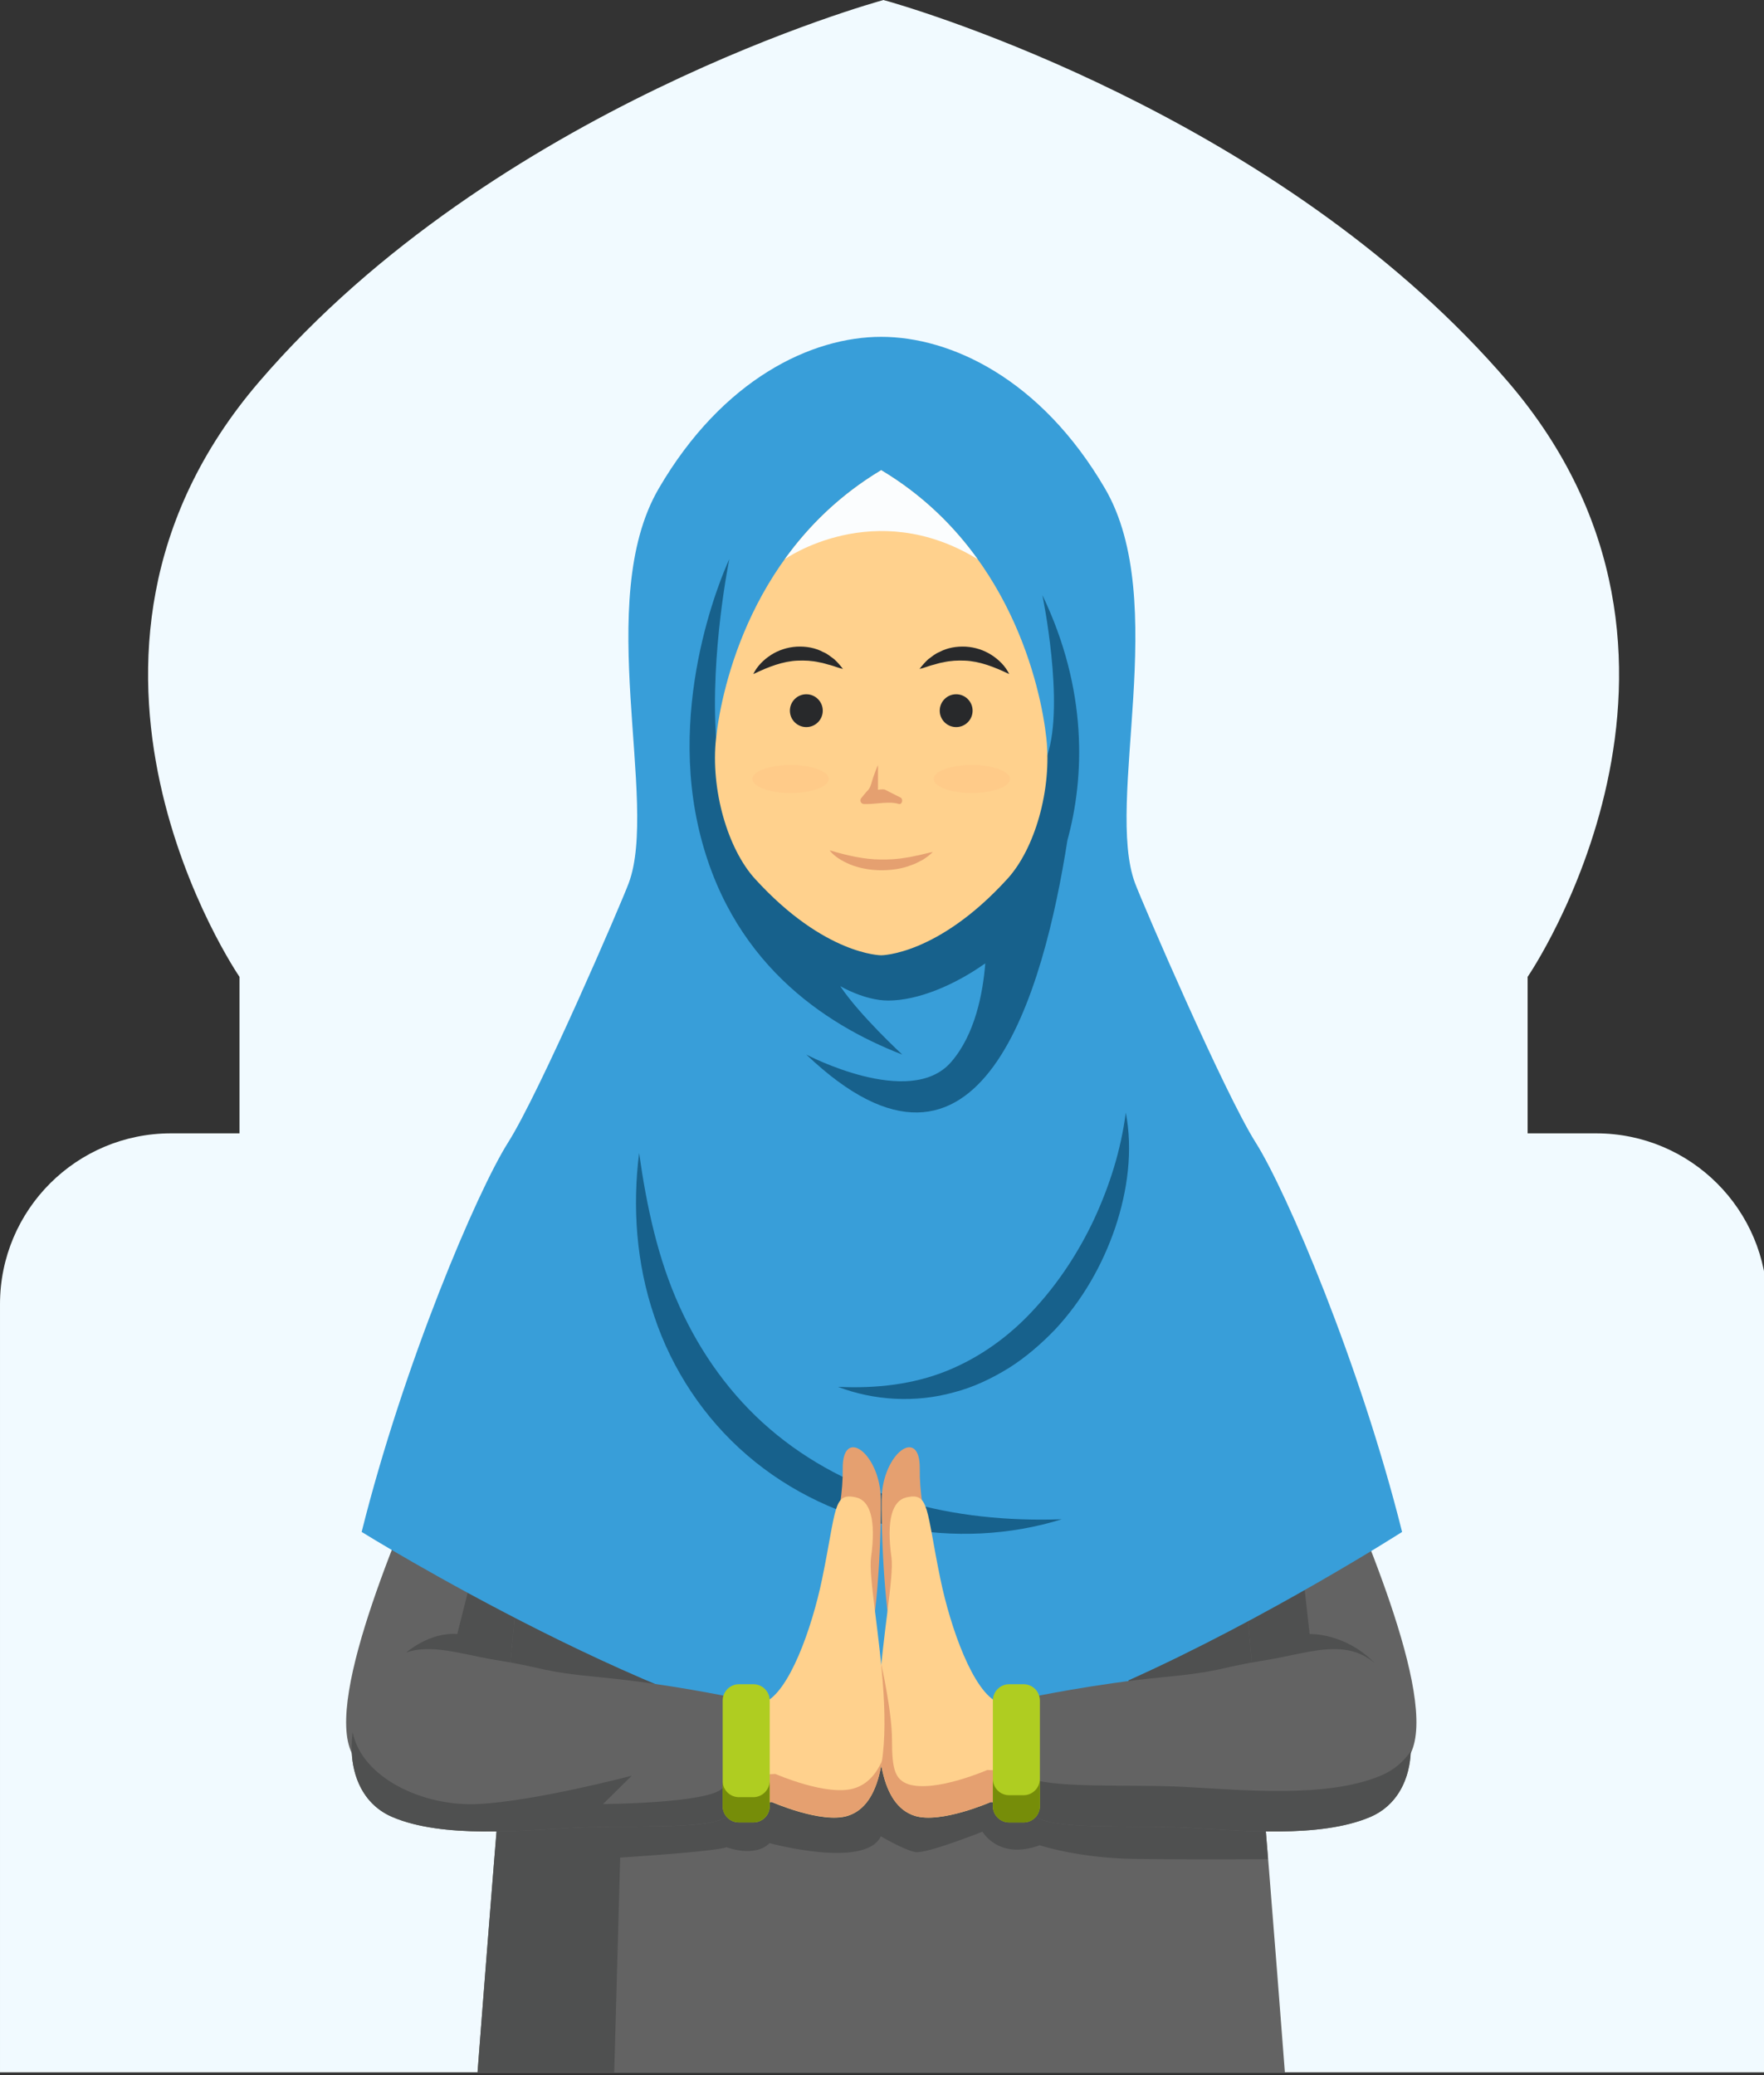 <svg fill="none" height="461" viewBox="0 0 392 461" width="392" xmlns="http://www.w3.org/2000/svg" xmlns:xlink="http://www.w3.org/1999/xlink"><rect x="0" y="0" width="392" height="461" fill="#333333" stroke="none"/><clipPath id="a"><path d="m0 0h392v461h-392z"/></clipPath><g clip-path="url(#a)"><path d="m339.472 251.792v-34.767s48.519-70.658-4.379-132.228c-48.312-56.251-124.123-80.483-136.859-84.251-.045-.015-.074-.015-.104-.03-.547-.163-.961-.281-1.242-.355-.03-.015-.045-.015-.074-.015-.163-.044-.267-.074-.326-.089-.089-.044-.133-.059-.133-.059s-.044.015-.059.015c-1.243.34-86.196 23.656-138.694 84.783-52.883 61.57-4.379 132.228-4.379 132.228v34.767h-15.236c-20.976 0-37.987 16.992-37.987 37.958v170.659h392.71v-170.659c0-20.966-17.011-37.958-38.002-37.958z" fill="#f1faff"/><path d="m295.282 321.531c5.825 14.346 24.517 55.369 18.188 68.013-6.33 12.644-38.149 14.121-42.896 7.034-4.747-7.086-11.459-59.676-5.043-64.123 6.416-4.446 29.751-10.924 29.751-10.924z" fill="#636363"/><path d="m288.814 343.067 2.208 19.956s7.773-.33 14.345 6.339c0 0-26.742 5.072-30.846 6.218-4.103 1.147-7.981-36.455-7.981-36.455z" fill="#4f5050"/><path d="m96.4 321.531c-5.825 14.346-24.517 55.37-18.188 68.014s38.149 14.12 42.896 7.034 11.458-59.677 5.042-64.123c-6.416-4.447-29.75-10.925-29.75-10.925z" fill="#636363"/><path d="m90.279 367.122s5.164-4.568 11.337-4.099l4.521-17.976 16.553 8.667-6.103 29.161z" fill="#4f5050"/><path d="m270.957 298.692c-3.669-17.907-75.133-46.2-75.133-46.2s-71.465 28.293-75.134 46.2c-3.668 17.906-14.571 161.714-14.571 161.714h179.409s-10.902-143.808-14.571-161.714z" fill="#636363"/><path d="m275.808 342.512-115.23 2.535-23.16 8.667-1.096 5.923-21.039-11.081c-4.312 47.919-9.164 111.868-9.164 111.868h30.377l1.322-47.728c7.355-.486 21.613-1.511 23.63-2.31 0 0 6.207 2.432 9.563-.903 0 0 21.248 5.784 24.726-1.511 0 0 5.216 3.04 7.668 3.491 2.451.452 14.919-4.533 14.919-4.533s3.564 6.374 12.727 3.022c0 0 8.329 2.797 20.64 3.022 6.642.122 19.579.122 30.098.07-1.773-22.214-3.947-48.544-5.981-70.532z" fill="#4f5050"/><path d="m311.575 340.341c-9.303-37.186-25.595-75.535-32.568-86.563-6.972-11.046-25.004-52.869-26.76-57.524-6.781-18.08 7.912-62.733-6.694-87.726-14.258-24.402-34.307-33.694-49.73-33.694-15.405 0-35.193 9.292-49.433 33.694-14.606 25.01.104 69.646-6.695 87.726-1.739 4.655-19.77 46.478-26.76 57.524s-23.265 49.377-32.567 86.563c0 0 69.221 42.986 111.682 47.64 42.461 4.655 61.658 15.684 61.658 15.684s-1.131-12.141-2.939-30.342c30.916-13.86 60.806-32.982 60.806-32.982z" fill="#389ed9"/><g fill="#17618c"><path d="m142.025 256.157c1.687 11.932 4.173 23.516 8.955 34.041 4.747 10.508 11.494 19.887 20.101 27.268 8.589 7.399 18.9 12.714 29.942 16.031 11.093 3.265 22.882 4.446 34.932 4.029-11.528 3.596-24.169 4.186-36.358 1.807-12.189-2.31-23.996-7.781-33.559-16.031-9.581-8.215-16.762-19.14-20.657-30.915-4.016-11.776-4.851-24.298-3.356-36.23z"/><path d="m186.208 308.105c8.537.417 16.779-.556 24.186-3.543 7.39-2.988 13.945-7.729 19.336-13.617 5.425-5.853 9.911-12.661 13.388-20.043 3.426-7.398 5.964-15.284 7.06-23.725 1.617 8.424.4 17.369-2.365 25.601-2.817 8.267-7.268 16.083-13.336 22.579-3.078 3.195-6.469 6.148-10.259 8.545-3.808 2.345-7.894 4.307-12.224 5.419-8.624 2.414-17.823 1.823-25.786-1.216z"/><path d="m231.642 132.218s4.956 23.916 1.113 35.535c-3.843 11.637-73.62-3.751-73.62-3.751-1.322-19.036 2.938-39.791 2.938-39.791s-13.684 28.658-6.99 59.035c6.695 30.377 28.169 44.358 45.418 51.045 0 0-9.529-8.806-13.772-15.197 0 0 5.408 3.195 10.642 3.195 6.555 0 14.658-3.369 21.578-8.267-.521 6.583-2.243 15.788-7.598 21.936-9.112 10.49-32.168-1.667-32.168-1.667 38.862 37.011 52.79-14.294 58.023-47.624 3.826-13.946 4.556-33.381-5.564-54.449z"/></g><path d="m232.529 164.019c-1.234-11.324-8.015-42.413-36.705-59.555-28.69 17.142-35.472 48.214-36.706 59.555-1.235 11.324 2.538 24.506 8.659 31.228 15.475 16.986 28.047 16.986 28.047 16.986s12.571 0 28.046-16.986c6.138-6.722 9.894-19.904 8.659-31.228z" fill="#ffd18d"/><path d="m179.183 161.535c2.017 0 3.652-1.633 3.652-3.647 0-2.015-1.635-3.648-3.652-3.648-2.016 0-3.651 1.633-3.651 3.648 0 2.014 1.635 3.647 3.651 3.647z" fill="#28292b"/><path d="m212.482 161.535c2.016 0 3.651-1.633 3.651-3.647 0-2.015-1.635-3.648-3.651-3.648-2.017 0-3.652 1.633-3.652 3.648 0 2.014 1.635 3.647 3.652 3.647z" fill="#28292b"/><path d="m224.27 149.76c-3.442-1.65-6.59-2.849-9.824-2.988-1.6-.069-3.234 0-4.886.382-.852.122-1.652.435-2.539.643-.869.243-1.704.608-2.677.816.574-.764 1.217-1.493 1.93-2.153.782-.556 1.53-1.234 2.469-1.598 1.756-.956 3.86-1.303 5.877-1.199 2.034.122 4.034.765 5.703 1.841 1.669 1.077 3.113 2.501 3.947 4.256z" fill="#28292b"/><path d="m184.348 188.907c3.999 1.181 7.633 2.015 11.371 2.049 1.843.018 3.721-.069 5.617-.416.973-.105 1.895-.383 2.903-.556.992-.209 1.948-.504 3.061-.695-.644.608-1.374 1.181-2.191 1.702-.887.452-1.756.973-2.817 1.285-2 .782-4.417 1.095-6.747 1.06-2.347-.035-4.66-.486-6.59-1.268-1.93-.799-3.599-1.841-4.607-3.161z" fill="#e5a070"/><path d="m167.394 149.76c3.443-1.65 6.59-2.849 9.824-2.988 1.6-.069 3.235 0 4.886.382.852.122 1.652.435 2.539.643.869.243 1.704.608 2.678.816-.574-.764-1.217-1.493-1.93-2.153-.783-.556-1.53-1.234-2.469-1.598-1.756-.956-3.843-1.303-5.877-1.199-2.035.122-4.034.765-5.704 1.841-1.669 1.077-3.095 2.501-3.947 4.256z" fill="#28292b"/><path d="m200.24 177.254-3.495-1.772c-.191-.174-.974-.139-1.634-.017 0-1.32 0-3.578 0-5.506 0 0-.887 1.963-1.478 4.099-.226.834-.574 1.424-1.096 1.858l-1.13 1.372c-.452.504-.122 1.303.557 1.338 2.782.104 5.407-.712 7.772-.018.661.209 1.008-.885.504-1.354z" fill="#e5a070"/><path d="m174.401 124.229c.053-.035 19.91-14.051 42.844 0-5.234-7.278-12.189-14.242-21.422-19.765-9.215 5.523-16.17 12.47-21.422 19.765z" fill="#fbfdfe"/><g fill="#ff6d55" opacity=".25"><path d="m184.173 173.068c0 1.719-3.79 3.109-8.485 3.109-4.677 0-8.485-1.39-8.485-3.109 0-1.72 3.79-3.109 8.485-3.109s8.485 1.389 8.485 3.109z" opacity=".25"/><path d="m224.443 173.068c0 1.719-3.79 3.109-8.485 3.109-4.677 0-8.485-1.39-8.485-3.109 0-1.72 3.79-3.109 8.485-3.109s8.485 1.389 8.485 3.109z" opacity=".25"/></g><path d="m210.934 367.383c-2.956-21.033-6.677-31.315-6.538-41.006.139-9.674-8.398-3.543-8.485 6.877-.087 10.421 1.078 29.717 3.164 33.469 2.104 3.734 11.859.66 11.859.66z" fill="#e5a070"/><path d="m221.853 378.255c-5.581-2.31-10.624-16.586-12.867-27.407-3.234-15.631-2.417-19.348-7.529-18.184-3.147.712-4.521 4.915-3.356 13.374 1.165 8.44-10.276 52.503 5.182 57.384 5.755 1.806 16.849-3.057 16.849-3.057l61.031 2.623.748-28.085c0-.017-51.138 7.052-60.058 3.352z" fill="#ffd18d"/><path d="m219.401 393.227s-11.545 5.054-17.527 3.178c-2.973-1.059-3.651-3.282-3.651-9.778 0-6.461-2.365-16.743-2.382-16.83-.661 6.791-1.043 13.912-.365 19.869v-.017c.104.955.26 1.876.417 2.779.035.156.07.295.104.451.139.712.296 1.39.487 2.05.018.087.035.174.052.243l.018.017c1.217 4.117 3.303 7.139 6.729 8.215 5.755 1.807 16.849-3.056 16.849-3.056l61.031 2.622.191-7.086z" fill="#e5a070"/><path d="m228.982 377.092s14.485-3.04 28.83-4.412 11.91-1.98 23.195-3.804c11.285-1.823 20.135-6.113 27.456 3.804 7.32 9.917 7.32 26.174-3.965 30.985-11.285 4.828-29.003 2.987-40.896 2.379-11.894-.608-28.655.556-33.472-2.379-4.816-2.953-1.148-26.573-1.148-26.573z" fill="#636363"/><path d="m306.985 394.425c-12.12 5.176-31.125 3.213-43.887 2.553-12.415-.643-29.716.521-35.42-2.31.122 4.29.748 7.937 2.47 8.997 4.816 2.952 21.578 1.771 33.471 2.379 11.894.608 29.612 2.432 40.897-2.379 5.964-2.553 8.746-8.302 8.989-14.607-1.565 2.275-3.703 4.168-6.52 5.367z" fill="#4f5050"/><path d="m227.452 404.881h-3.182c-1.999 0-3.634-1.616-3.634-3.63v-23.447c0-1.998 1.617-3.63 3.634-3.63h3.182c2 0 3.634 1.615 3.634 3.63v23.447c-.017 2.014-1.634 3.63-3.634 3.63z" fill="#afcd21"/><path d="m227.452 398.836h-3.182c-1.999 0-3.634-1.615-3.634-3.629v6.061c0 1.997 1.617 3.63 3.634 3.63h3.182c2 0 3.634-1.615 3.634-3.63v-6.061c-.017 1.997-1.634 3.629-3.634 3.629z" fill="#768d09"/><path d="m180.731 367.383c2.956-21.033 6.677-31.315 6.538-41.006-.139-9.674 8.398-3.543 8.485 6.877.087 10.421-1.078 29.717-3.164 33.469-2.087 3.734-11.859.66-11.859.66z" fill="#e5a070"/><path d="m169.811 378.255c5.582-2.31 10.624-16.586 12.867-27.407 3.234-15.631 2.417-19.348 7.529-18.184 3.147.712 4.521 4.915 3.356 13.374-1.165 8.44 10.276 52.503-5.181 57.384-5.756 1.806-16.849-3.057-16.849-3.057l-61.032 2.623-.748-28.085c0-.017 51.138 7.052 60.058 3.352z" fill="#ffd18d"/><path d="m189.86 397.291c-5.982 1.893-17.545-3.179-17.545-3.179l-61.97 2.658.174 6.183 61.031-2.623s11.094 4.863 16.849 3.057c4.469-1.407 6.677-6.079 7.616-12.21-1.339 3.022-3.304 5.228-6.155 6.114z" fill="#e5a070"/><path d="m162.682 377.091s-14.484-3.039-28.829-4.411-11.911-1.98-23.196-3.804c-11.284-1.823-20.135-6.113-27.455 3.804s-7.32 26.174 3.965 30.985c11.285 4.828 29.003 2.987 40.897 2.379 11.893-.608 28.655.556 33.471-2.379 4.817-2.953 1.148-26.574 1.148-26.574z" fill="#636363"/><path d="m160.595 397.221c-2.834 3.422-26.586 3.578-26.586 3.578l6.382-6.304s-21.527 5.696-34.255 6.304c-12.136.573-25.716-5.801-27.768-15.961-1.043 7.85 1.513 15.718 8.798 18.827 11.285 4.828 29.003 2.987 40.897 2.379 11.893-.608 28.655.556 33.471-2.379.835-.504 1.409-1.65 1.809-3.178-1.444-1.894-2.748-3.266-2.748-3.266z" fill="#4f5050"/><path d="m164.23 404.88h3.182c1.999 0 3.634-1.615 3.634-3.63v-23.446c0-1.998-1.617-3.63-3.634-3.63h-3.182c-2 0-3.635 1.615-3.635 3.63v23.446c0 2.015 1.618 3.63 3.635 3.63z" fill="#afcd21"/><path d="m167.394 399.27h-3.182c-1.999 0-3.634-1.615-3.634-3.63v5.61c0 1.998 1.617 3.63 3.634 3.63h3.182c2 0 3.634-1.615 3.634-3.63v-5.61c0 1.998-1.634 3.63-3.634 3.63z" fill="#768d09"/></g></svg>